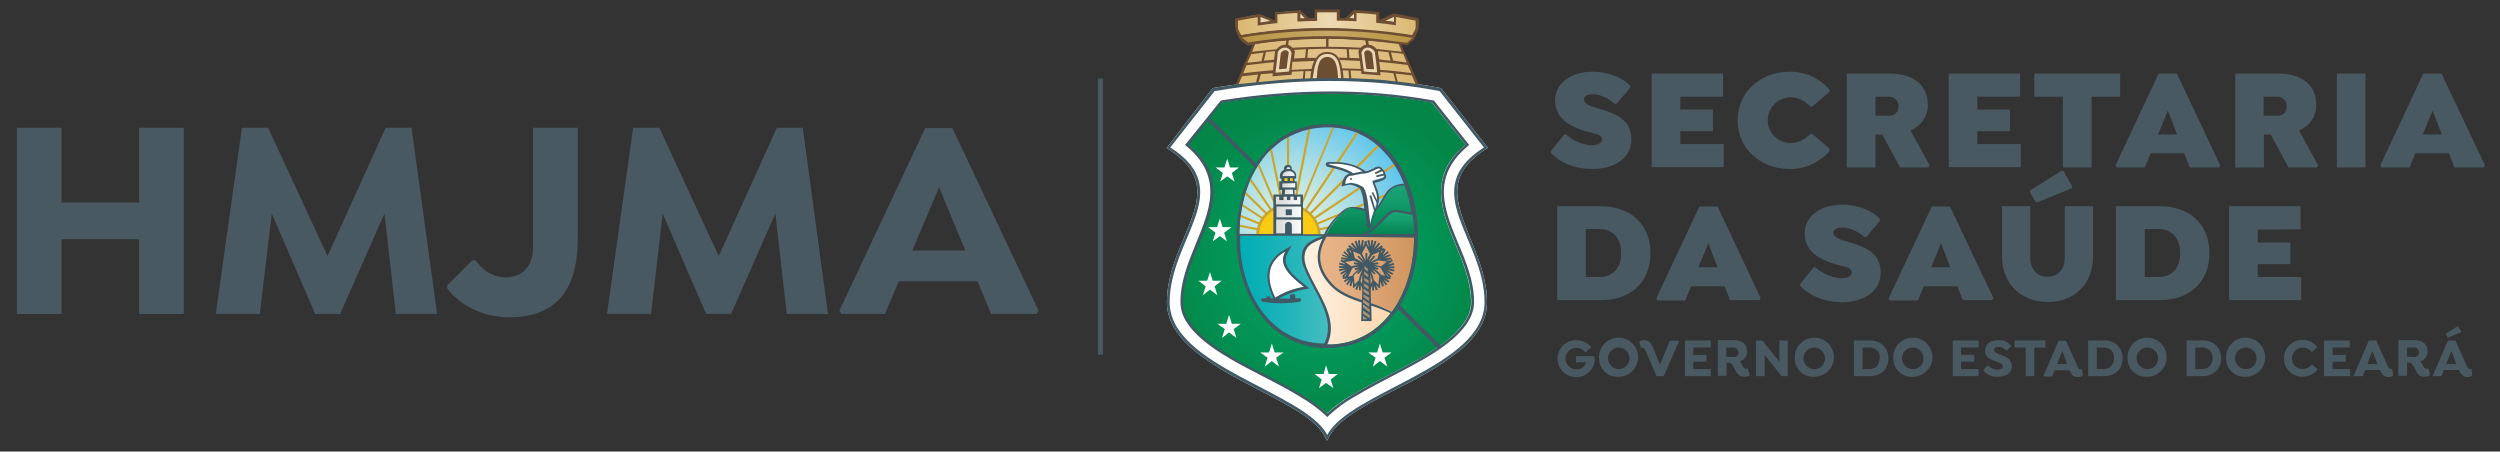 <?xml version="1.0" encoding="UTF-8"?> <!-- Generator: Adobe Illustrator 26.1.0, SVG Export Plug-In . SVG Version: 6.00 Build 0) --> <svg xmlns="http://www.w3.org/2000/svg" xmlns:xlink="http://www.w3.org/1999/xlink" version="1.1" id="Layer_1" x="0px" y="0px" viewBox="0 0 812.2 146.7" style="enable-background:new 0 0 812.2 146.7;" xml:space="preserve"><rect x="0" y="0" width="812.2" height="146.7" fill="#333333" stroke="none"/> <style type="text/css"> .st0{fill:#495961;} .st1{fill:#FFFFFF;} .st2{fill-rule:evenodd;clip-rule:evenodd;fill:#EAD7B1;} .st3{clip-path:url(#SVGID_00000017517156018542944660000008233253518134125443_);} .st4{fill:url(#SVGID_00000023971096502746830470000016852875289041897115_);} .st5{clip-path:url(#SVGID_00000153672170351018896930000004485749495612962961_);} .st6{fill:url(#SVGID_00000160179708793841268830000000596084401114383009_);} .st7{clip-path:url(#SVGID_00000061433881018564625060000000892832376405996451_);} .st8{fill:url(#SVGID_00000052797349568288100740000012325182108686205082_);} .st9{clip-path:url(#SVGID_00000111166208158468175040000004467481671624140945_);} .st10{clip-path:url(#SVGID_00000064321905434143358390000014223656244346377367_);} .st11{fill:url(#SVGID_00000134223125848874589470000000939127052600361110_);} .st12{fill:none;} .st13{fill-rule:evenodd;clip-rule:evenodd;fill:#FFFFFF;} .st14{clip-path:url(#SVGID_00000080899628327085551810000006939064381028860292_);} .st15{fill:url(#SVGID_00000155838001200815654400000007216025941981954432_);} .st16{fill-rule:evenodd;clip-rule:evenodd;fill:#CAA52E;} .st17{fill-rule:evenodd;clip-rule:evenodd;fill:#FACB13;} .st18{clip-path:url(#SVGID_00000001640097953615961290000006232498947571764618_);} .st19{clip-path:url(#SVGID_00000111878089811249281000000011090078180889757360_);} .st20{fill:url(#SVGID_00000143585544130080603440000002982510047160858534_);} .st21{clip-path:url(#SVGID_00000123406031158724305110000010583325492946564532_);} .st22{clip-path:url(#SVGID_00000008115612844759207970000017850659486080074388_);} .st23{fill:url(#SVGID_00000014619602413191803770000003617091676045836426_);} .st24{clip-path:url(#SVGID_00000168093994607418691170000017337745128766924731_);} .st25{fill:url(#SVGID_00000031916804003965749130000003440516158488347027_);} .st26{clip-path:url(#SVGID_00000142872988699980526090000005545466155516954259_);} .st27{clip-path:url(#SVGID_00000058566846965740244200000008290026252165372583_);} .st28{fill:url(#SVGID_00000080181232211468200120000018371784572815523976_);} .st29{clip-path:url(#SVGID_00000112621717316544159380000006356741073219491988_);} .st30{fill:url(#SVGID_00000138538098673108618180000001664201764988200127_);} .st31{fill:#FACB13;} .st32{fill-rule:evenodd;clip-rule:evenodd;fill:#AB9276;} .st33{fill:url(#SVGID_00000154412146914132916110000016886359900568849818_);} .st34{fill:url(#SVGID_00000060730535206170519920000003333937179778245256_);} .st35{fill:#6E4E32;} .st36{fill:#405965;} </style> <path class="st0" d="M503.9,49.7V49l4.3-5.3h0.6c2.2,2,5,3.2,8,3.5c2.2,0,3.7-0.7,3.7-1.9c0-1.6-2.1-1.8-5.1-2.6 c-4.7-1.3-10.2-4-10.2-10c0-5.6,5-9.4,12.2-9.4c5.2,0,9.9,2,12.2,4.5v0.7l-4.4,5.2h-0.7c-1.9-1.8-4.3-2.9-6.9-3.1 c-1.8,0-3,0.6-3,1.7c0,1.5,2.1,2.2,4.2,2.8c5.2,1.5,11.2,3.3,11.2,10.2c0,6.3-5.9,9.6-12.7,9.6C511.6,54.9,506.7,52.8,503.9,49.7z"></path> <path class="st0" d="M545.9,31.4v4.2h10.6v7h-10.6v4.2H560v7.5h-23.4V23.9h23.2v7.5H545.9z"></path> <path class="st0" d="M564.5,39.1c0-9.1,7.3-15.8,17-15.8c4.9-0.1,9.7,2.1,12.9,5.9v0.6l-5.6,4.8h-0.7c-1.7-1.9-4.1-3-6.6-3 c-4.1,0.2-7.3,3.6-7.2,7.7c0.1,3.9,3.3,7,7.2,7.2c2.5,0,4.9-1.1,6.6-3h0.7l5.6,4.8V49c-3.2,3.8-8,6-13,5.9 C571.9,54.9,564.5,48.2,564.5,39.1z"></path> <path class="st0" d="M626.9,53.7l-0.4,0.7h-9.2l-5.8-10.7h-2.2v10.7H600V23.9h14c8,0,12.3,4,12.3,10.2c0,4-2.3,6.8-5.6,8.3 L626.9,53.7z M609.3,37.6h4.3c1.7,0.1,3.1-1.1,3.2-2.8c0-0.1,0-0.2,0-0.2c0.1-1.7-1.2-3.1-2.9-3.2c-0.1,0-0.2,0-0.3,0h-4.3V37.6z"></path> <path class="st0" d="M642.4,31.4v4.2H653v7h-10.6v4.2h14.1v7.5h-23.4V23.9h23.2v7.5H642.4z"></path> <path class="st0" d="M679.5,54.4h-9.3v-23h-9.3v-7.5h27.9v7.5h-9.3L679.5,54.4z"></path> <path class="st0" d="M721.3,53.7l-0.4,0.7h-9.5l-1.8-4.6h-10.9l-1.9,4.6h-9.1l-0.4-0.7l14-29.8h5.9L721.3,53.7z M707.3,43.7l-3-7.8 l-3.2,7.8H707.3z"></path> <path class="st0" d="M753.1,53.7l-0.4,0.7h-9.2l-5.8-10.7h-2.2v10.7h-9.3V23.9h14c8,0,12.3,4,12.3,10.2c0,4-2.2,6.8-5.6,8.3 L753.1,53.7z M735.4,37.6h4.3c1.6,0.2,3.1-1,3.2-2.6c0-0.1,0-0.2,0-0.4c0.1-1.7-1.2-3.1-2.9-3.2c-0.1,0-0.2,0-0.3,0h-4.3V37.6z"></path> <path class="st0" d="M768.5,23.9v30.5h-9.3V23.9H768.5z"></path> <path class="st0" d="M807.3,53.7l-0.4,0.7h-9.5l-1.8-4.6h-10.9l-1.9,4.6h-9.1l-0.4-0.7l14-29.8h5.9L807.3,53.7z M793.3,43.7l-3-7.8 l-3.2,7.8H793.3z"></path> <path class="st0" d="M536.2,82.2c0,9.2-6.1,15.3-16.1,15.3h-14.2V67H520C530,67,536.2,73.1,536.2,82.2z M526.7,82.2c0-5-3-7.8-7-7.8 h-4.5V90h4.5C523.7,90,526.7,87.3,526.7,82.2L526.7,82.2z"></path> <path class="st0" d="M572,96.8l-0.4,0.7h-9.5l-1.8-4.5h-10.9l-1.9,4.6h-9l-0.4-0.7l14-29.8h5.9L572,96.8z M558,86.8l-3-7.8l-3.2,7.8 H558z"></path> <path class="st0" d="M584.9,92.9v-0.7l4.3-5.3h0.7c2.2,2,5,3.2,8,3.5c2.3,0,3.7-0.7,3.7-1.9c0-1.6-2.1-1.8-5.1-2.6 c-4.7-1.3-10.2-3.9-10.2-10c0-5.6,5-9.4,12.2-9.4c5.2,0,9.9,2,12.2,4.6v0.7l-4.4,5.2h-0.7c-1.9-1.8-4.3-2.9-7-3.1 c-1.8,0-3,0.7-3,1.7c0,1.5,2.1,2.2,4.2,2.8c5.3,1.5,11.2,3.3,11.2,10.2c0,6.3-5.9,9.6-12.7,9.6C592.6,98.1,587.7,96,584.9,92.9z"></path> <path class="st0" d="M647.6,96.8l-0.4,0.7h-9.5l-1.8-4.5H625l-1.9,4.6H614l-0.4-0.7l14-29.8h5.9L647.6,96.8z M633.6,86.8l-3-7.8 l-3.2,7.8H633.6z"></path> <path class="st0" d="M659.6,67v16.8c0,3.7,2.2,6.1,5.6,6.1s5.6-2.4,5.6-6.1V67h9.2v16.2c0,9-5.9,14.9-14.7,14.9s-14.9-6-14.9-14.9 V67H659.6z M670.3,55.4l2.9,5.1v0.6L662,65.7h-0.6l-1.9-3.2v-0.6l10.2-6.4L670.3,55.4z"></path> <path class="st0" d="M717.8,82.2c0,9.2-6.2,15.3-16.2,15.3h-14.2V67h14.2C711.7,67,717.8,73.1,717.8,82.2z M708.3,82.2 c0-5-3-7.8-7-7.8h-4.5V90h4.5C705.4,90,708.3,87.3,708.3,82.2L708.3,82.2z"></path> <path class="st0" d="M733.5,74.6v4.2h10.6v7h-10.6V90h14.1v7.5h-23.4V67h23.2v7.5L733.5,74.6z"></path> <path class="st0" d="M518.1,116.6c0,3.2-2.6,5.9-5.8,5.9c-0.1,0-0.2,0-0.3,0c-3.3,0-6-2.7-6-6s2.7-6,6-6c1.9,0,3.7,0.8,4.9,2.2v0.2 l-1.7,1.5H515c-0.7-0.9-1.8-1.4-2.9-1.4c-1.9,0-3.5,1.6-3.5,3.5s1.6,3.5,3.5,3.5c1.5,0.1,2.8-0.9,3.2-2.3H512v-2h5.8l0.2,0.2 C518.1,116.1,518.1,116.3,518.1,116.6z"></path> <path class="st0" d="M519.5,116.4c-0.2-3.5,2.5-6.5,6-6.7s6.5,2.5,6.7,6s-2.5,6.5-6,6.7c-0.1,0-0.2,0-0.4,0 c-3.3,0.2-6.1-2.3-6.3-5.6C519.5,116.7,519.5,116.5,519.5,116.4z M529.4,116.4c0-1.9-1.6-3.5-3.5-3.5c-1.9,0-3.5,1.6-3.5,3.5 s1.6,3.5,3.5,3.5l0,0c1.9,0,3.4-1.5,3.5-3.3C529.4,116.5,529.4,116.5,529.4,116.4L529.4,116.4z"></path> <path class="st0" d="M545.5,110.8l-5,11.4h-2.3l-3.6-8.2c-0.3-0.7-0.5-0.9-0.7-1c-0.2-0.1-0.4,0-0.6,0.1l-0.2-0.1l-0.5-1.9l0.1-0.2 c0.4-0.3,1-0.5,1.5-0.4c1.4,0,2.1,0.7,2.7,2.1l2.4,5.9l3.2-7.8h2.8L545.5,110.8z"></path> <path class="st0" d="M550.1,112.9v2.4h4.3v2.2h-4.3v2.4h5.7v2.3h-8.4v-11.6h8.4v2.3L550.1,112.9z"></path> <path class="st0" d="M568.4,121.8l-0.1,0.2c-0.5,0.3-1,0.4-1.6,0.4c-1.7,0-2.4-1-3.1-2.5c-0.4-0.7-1-2.1-1.8-2.1h-0.9v4.3h-2.8 v-11.6h5c3,0,4.5,1.4,4.5,3.7c0,1.5-1,2.8-2.4,3.2c0.3,0.3,0.5,0.6,0.7,1c0.3,0.7,0.7,1.4,1.3,1.4c0.2,0,0.3-0.1,0.5-0.1l0.2,0.1 L568.4,121.8z M563.2,116c0.8,0.1,1.5-0.5,1.6-1.3c0-0.1,0-0.1,0-0.2c0-0.8-0.6-1.5-1.5-1.6c-0.1,0-0.1,0-0.2,0h-2.3v3L563.2,116z"></path> <path class="st0" d="M580.8,110.6v11.6h-2l-5.5-6.9v6.9h-2.8v-11.6h2l5.6,6.9v-6.9H580.8z"></path> <path class="st0" d="M583.1,116.4c-0.2-3.5,2.5-6.5,6-6.7s6.5,2.5,6.7,6s-2.5,6.5-6,6.7c-0.1,0-0.2,0-0.4,0 c-3.3,0.2-6.1-2.3-6.3-5.6C583.1,116.7,583.1,116.5,583.1,116.4z M592.9,116.4c0-1.9-1.6-3.5-3.5-3.5s-3.5,1.6-3.5,3.5 s1.6,3.5,3.5,3.5l0,0c1.9,0.1,3.5-1.4,3.5-3.3C592.9,116.6,592.9,116.5,592.9,116.4z"></path> <path class="st0" d="M613.5,116.4c0,3.5-2.4,5.8-6.1,5.8h-5.1v-11.6h5.1C611.1,110.6,613.5,113,613.5,116.4z M610.7,116.4 c0.2-1.8-1.1-3.3-2.9-3.5c-0.2,0-0.3,0-0.5,0h-2.2v7h2.2c1.8,0.1,3.3-1.3,3.3-3.1C610.7,116.7,610.6,116.5,610.7,116.4L610.7,116.4z "></path> <path class="st0" d="M615.1,116.4c-0.2-3.5,2.5-6.5,6-6.7s6.5,2.5,6.7,6s-2.5,6.5-6,6.7c-0.1,0-0.2,0-0.4,0 c-3.3,0.2-6.1-2.3-6.3-5.6C615.1,116.7,615.1,116.5,615.1,116.4z M624.9,116.4c0-1.9-1.6-3.5-3.5-3.5s-3.5,1.6-3.5,3.5 s1.6,3.5,3.5,3.5l0,0c1.9,0.1,3.5-1.4,3.5-3.3C624.9,116.5,624.9,116.5,624.9,116.4z"></path> <path class="st0" d="M637.1,112.9v2.4h4.3v2.2h-4.3v2.4h5.7v2.3h-8.4v-11.6h8.4v2.3L637.1,112.9z"></path> <path class="st0" d="M644.4,120.4v-0.2l1.3-1.5h0.2c0.8,0.9,1.9,1.4,3.1,1.4c1,0,1.7-0.5,1.7-1.1c0-0.8-1.1-1.1-2.3-1.6 c-1.6-0.5-3.5-1.3-3.5-3.5s1.9-3.4,4.3-3.4c1.6-0.1,3.1,0.6,4.1,1.7v0.3l-1.3,1.4h-0.2c-0.6-0.7-1.6-1.2-2.5-1.2s-1.5,0.4-1.5,1 s0.8,1,1.7,1.4c1.9,0.7,4.1,1.4,4.1,3.8s-2,3.5-4.5,3.5C647.2,122.5,645.5,121.8,644.4,120.4z"></path> <path class="st0" d="M660.9,112.9v9.3h-2.8v-9.3h-3.6v-2.3h10v2.3H660.9z"></path> <path class="st0" d="M676.7,121.9l-0.1,0.2c-0.5,0.3-1,0.4-1.5,0.4c-0.6,0-1.1-0.1-1.6-0.4c-0.5-0.5-0.9-1.1-1.2-1.8h-4.8l-0.8,2 h-2.9l5-11.6h2.4l3.7,8.3c0.3,0.8,0.6,1,0.9,1c0.1,0,0.3-0.1,0.4-0.1l0.2,0.1L676.7,121.9z M668.3,118.3h3.3L670,114L668.3,118.3z"></path> <path class="st0" d="M689.6,116.4c0,3.5-2.4,5.8-6.1,5.8h-5.1v-11.6h5.1C687.2,110.6,689.6,113,689.6,116.4z M686.8,116.4 c0.2-1.8-1.1-3.3-2.9-3.5c-0.2,0-0.3,0-0.5,0h-2.2v7h2.2c1.8,0.1,3.3-1.3,3.4-3.1C686.8,116.7,686.8,116.6,686.8,116.4L686.8,116.4z "></path> <path class="st0" d="M691.2,116.4c-0.2-3.5,2.5-6.5,6-6.7s6.5,2.5,6.7,6s-2.5,6.5-6,6.7c-0.1,0-0.2,0-0.4,0 c-3.3,0.2-6.1-2.3-6.3-5.6C691.2,116.7,691.2,116.5,691.2,116.4z M701.1,116.4c0-1.9-1.6-3.5-3.5-3.5s-3.5,1.6-3.5,3.5 s1.6,3.5,3.5,3.5l0,0c1.9,0.1,3.5-1.4,3.5-3.3C701.1,116.5,701.1,116.5,701.1,116.4z"></path> <path class="st0" d="M721.6,116.4c0,3.5-2.4,5.8-6.1,5.8h-5.1v-11.6h5.1C719.3,110.6,721.6,113,721.6,116.4z M718.8,116.4 c0.2-1.8-1.1-3.3-2.9-3.5c-0.2,0-0.3,0-0.5,0h-2.2v7h2.2c1.8,0.1,3.3-1.3,3.4-3.1C718.8,116.7,718.8,116.6,718.8,116.4L718.8,116.4z "></path> <path class="st0" d="M723.2,116.4c-0.2-3.5,2.5-6.5,6-6.7s6.5,2.5,6.7,6s-2.5,6.5-6,6.7c-0.1,0-0.2,0-0.4,0 c-3.3,0.2-6.1-2.3-6.3-5.6C723.2,116.7,723.2,116.5,723.2,116.4z M733.1,116.4c0-1.9-1.6-3.5-3.5-3.5s-3.5,1.6-3.5,3.5 s1.6,3.5,3.5,3.5l0,0c1.9,0.1,3.5-1.4,3.5-3.3C733.1,116.6,733.1,116.5,733.1,116.4z"></path> <path class="st0" d="M744.6,116.4c-0.1,1.9,1.4,3.4,3.3,3.5c0.1,0,0.1,0,0.2,0c1.1,0,2.2-0.5,2.9-1.4h0.2l1.7,1.4v0.2 c-1.2,1.5-3,2.3-4.9,2.3c-3.3,0-6-2.7-6-6s2.7-6,6-6c1.9,0,3.7,0.8,4.8,2.3v0.2l-1.7,1.4H751c-0.7-0.9-1.8-1.4-2.9-1.4 C746.2,112.9,744.6,114.5,744.6,116.4L744.6,116.4z"></path> <path class="st0" d="M757.8,112.9v2.4h4.3v2.2h-4.3v2.4h5.7v2.3H755v-11.6h8.4v2.3L757.8,112.9z"></path> <path class="st0" d="M777.5,121.9l-0.1,0.2c-0.5,0.3-1,0.4-1.5,0.4c-0.6,0-1.1-0.2-1.5-0.5c-0.5-0.5-1-1.1-1.2-1.8h-4.8l-0.8,2h-3 l5-11.6h2.4l3.7,8.3c0.4,0.8,0.6,1,0.9,1c0.1,0,0.3,0,0.4-0.1l0.2,0.1L777.5,121.9z M769.1,118.3h3.3l-1.7-4.3L769.1,118.3z"></path> <path class="st0" d="M789.4,121.8l-0.1,0.2c-0.5,0.3-1,0.4-1.6,0.4c-1.7,0-2.4-1-3.1-2.5c-0.4-0.7-1-2.1-1.7-2.1H782v4.3h-2.8v-11.6 h5c3,0,4.5,1.4,4.5,3.7c0,1.5-1,2.8-2.4,3.2c0.3,0.3,0.5,0.6,0.7,1c0.3,0.7,0.7,1.4,1.3,1.4c0.2,0,0.3-0.1,0.5-0.1l0.2,0.1 L789.4,121.8z M784.3,116c0.8,0.1,1.5-0.5,1.6-1.3c0-0.1,0-0.1,0-0.2c0-0.8-0.6-1.5-1.5-1.6c-0.1,0-0.1,0-0.2,0H782v3L784.3,116z"></path> <path class="st0" d="M803.2,121.9l-0.1,0.2c-0.5,0.3-1,0.4-1.5,0.4c-0.6,0-1.1-0.2-1.5-0.5c-0.5-0.5-1-1.1-1.2-1.8H794l-0.8,2h-2.9 l5-11.6h2.4l3.7,8.3c0.4,0.8,0.6,1,0.9,1c0.1,0,0.3,0,0.4-0.1l0.2,0.1L803.2,121.9z M795.2,109.6l-0.6-1v-0.2l3.8-2.4h0.2l1,1.7v0.2 l-4.2,1.8L795.2,109.6z M794.7,118.3h3.3l-1.6-4.3L794.7,118.3z"></path> <path class="st1" d="M473.5,60.8c0.6-5.6,4.6-9.4,9.1-12.3l0.8-0.5l-15.2-19.3l-0.3-0.1c-1.8-0.4-3.6-0.7-5.5-1 c-5.5-0.8-9.5-1.2-12.9-1.6l-2.8-0.2h-0.1l-0.9-0.1h-0.5c-2.1-0.1-4.2-0.2-6.3-0.3l0,0h-0.8h-0.6c-7.7-0.2-14.5,0.1-19.3,0.4l0,0 c-1.7,0.1-12.5,1.2-14.5,1.4h-0.3c-2.5,0.3-7.5,1.1-9.4,1.4l-15,19.5l0.8,0.5c4.5,2.9,8.5,6.7,9.1,12.3s-2.4,11.8-4.4,16.7 c-2.8,6.7-5.4,13.2-5.4,20.6c0,1.6,0.2,3.1,0.7,4.6c1.5,4.9,5.3,8.8,9.2,11.9c4.8,3.6,9.8,6.7,15.1,9.4c5.4,2.9,11,5.6,16.2,8.7 c3.5,2.1,8.1,5.2,10,8.9l0.8,1.5l0.8-1.5c1.9-3.7,6.5-6.8,10-8.9c5.2-3.2,10.8-5.9,16.2-8.7c5.3-2.7,10.4-5.8,15.1-9.4 c4-3.1,7.7-7,9.2-11.9c0.5-1.5,0.7-3.1,0.7-4.6c0-7.3-2.6-13.9-5.4-20.6C475.9,72.7,472.9,66.3,473.5,60.8z"></path> <polygon class="st2" points="449.8,6.8 452.9,7.2 452.9,5.4 "></polygon> <polygon class="st2" points="422.4,4.3 422.4,6.1 424.1,6 "></polygon> <polygon class="st2" points="438.2,5.9 440,6.1 440,4.3 "></polygon> <g> <g> <defs> <path id="SVGID_1_" d="M460.2,6.1l-1.1-0.2c-1.8-0.4-3.7-0.7-5.5-1c-0.1,0-0.2,0-0.3,0.1c-0.1,0.1-0.1,0.2-0.1,0.3v1.4v0.9 c-1.5-0.2-2.9-0.3-4.4-0.5l-1.2-0.2V4.5c0-0.2-0.1-0.3-0.3-0.4c-2.1-0.2-4.3-0.4-6.5-0.5c-0.1,0-0.2,0-0.3,0.1 c-0.1,0.1-0.1,0.2-0.1,0.3v2.4c-1.9-0.1-3.8-0.1-5.7-0.2V3.7c0-0.2-0.2-0.4-0.4-0.4h-2.7h-3.8c-0.2,0-0.4,0.2-0.4,0.4v2.4 c-1.9,0.1-3.8,0.1-5.7,0.2V4c0-0.1,0-0.2-0.1-0.3s-0.2-0.1-0.3-0.1c-2.1,0.1-4.3,0.3-6.5,0.5c-0.2,0-0.3,0.2-0.3,0.3v2.4 c-2,0.2-3.6,0.4-5.5,0.7V5.2c0-0.1-0.1-0.2-0.1-0.3c-0.1-0.1-0.2-0.1-0.3-0.1c-1.4,0.2-2.9,0.5-4.3,0.8l-2.4,0.5 c-0.2,0-0.3,0.2-0.3,0.3v2.7c0,0.1,0,0.1,0,0.2c0.4,0.7,0.7,1.4,1.1,2c0.1,0.1,0.2,0.2,0.3,0.2c0.1,0,0.1,0,0.2,0 c8.9-1.5,18-2.2,27-2.3c9.2,0,18.1,1.1,28.8,2.7l0,0c0.1,0,0.2,0,0.2-0.1c0.1-0.1,0.1-0.2,0.1-0.3v-0.3l0.9-1.6l0.2-0.4 c0-0.1,0-0.1,0-0.2V6.5C460.4,6.3,460.3,6.2,460.2,6.1z"></path> </defs> <clipPath id="SVGID_00000159442636756743444210000012653165555258059188_"> <use xlink:href="#SVGID_1_" style="overflow:visible;"></use> </clipPath> <g style="clip-path:url(#SVGID_00000159442636756743444210000012653165555258059188_);"> <linearGradient id="SVGID_00000178195270915769559890000001440151958297598371_" gradientUnits="userSpaceOnUse" x1="399.7" y1="701.19" x2="463.4" y2="701.19" gradientTransform="matrix(1 0 0 1 0 -693.89)"> <stop offset="0" style="stop-color:#D8B56D"></stop> <stop offset="0.51" style="stop-color:#EDD9B1"></stop> <stop offset="0.53" style="stop-color:#ECD8AF"></stop> <stop offset="1" style="stop-color:#D8B56B"></stop> </linearGradient> <rect x="399.7" y="1.1" style="fill:url(#SVGID_00000178195270915769559890000001440151958297598371_);" width="63.7" height="12.4"></rect> </g> </g> </g> <g> <g> <defs> <path id="SVGID_00000078724863080320055190000017820009680625491328_" d="M402.8,11.9c9.7-1.6,19.4-2.4,29.2-2.4 c9.2,0,18.3,0.8,27.3,2.4l-0.5,0.8l-1.8,1.6c-8.7-1.3-17.5-2-26.3-2.2c-8.5,0.1-17,0.9-25.5,2.2L402.8,11.9z"></path> </defs> <clipPath id="SVGID_00000002379573250494305360000015502930789459530898_"> <use xlink:href="#SVGID_00000078724863080320055190000017820009680625491328_" style="overflow:visible;"></use> </clipPath> <g style="clip-path:url(#SVGID_00000002379573250494305360000015502930789459530898_);"> <linearGradient id="SVGID_00000053521824744435887370000002209518165439870862_" gradientUnits="userSpaceOnUse" x1="402.4" y1="705.59" x2="459.6" y2="705.59" gradientTransform="matrix(1 0 0 1 0 -693.89)"> <stop offset="0" style="stop-color:#B79644"></stop> <stop offset="0.51" style="stop-color:#C7A865"></stop> <stop offset="1" style="stop-color:#B89642"></stop> </linearGradient> <rect x="402.4" y="9.1" style="fill:url(#SVGID_00000053521824744435887370000002209518165439870862_);" width="57.2" height="5.2"></rect> </g> </g> </g> <g> <g> <defs> <path id="SVGID_00000109025153554574112350000009113556231782118309_" d="M401.6,28.2c0,0,14.7-1.7,30.4-2.1 c9.7-0.2,19.4,0.5,28.9,2.2c0,0.1-6.2-14.2-6.2-14.2s-10.4-1.3-22.9-1.6c-8.2-0.1-16.4,0.5-24.4,1.8L401.6,28.2z"></path> </defs> <clipPath id="SVGID_00000061472523877438045760000014939394399432716467_"> <use xlink:href="#SVGID_00000109025153554574112350000009113556231782118309_" style="overflow:visible;"></use> </clipPath> <g style="clip-path:url(#SVGID_00000061472523877438045760000014939394399432716467_);"> <linearGradient id="SVGID_00000164483090789155957970000008389314289098323366_" gradientUnits="userSpaceOnUse" x1="401.3" y1="714.29" x2="461.5" y2="714.29" gradientTransform="matrix(1 0 0 1 0 -693.89)"> <stop offset="0" style="stop-color:#DBB872"></stop> <stop offset="0.51" style="stop-color:#E0C28B"></stop> <stop offset="1" style="stop-color:#DBB872"></stop> </linearGradient> <rect x="401.3" y="12" style="fill:url(#SVGID_00000164483090789155957970000008389314289098323366_);" width="60.2" height="16.8"></rect> </g> </g> </g> <path class="st2" d="M435.2,25.9l-8.8,0.1c0.1-1.7,0.2-3.4,0.6-5c0.4-1.3,1.1-2.4,2.2-3.2c0.9-0.6,2.1-0.8,3.2-0.5 c1.1,0.4,2,1.1,2.5,2.1c0.6,1.1,1,2.3,1.2,3.6c0.1,0.9,0.1,1.9,0,2.8L435.2,25.9z"></path> <path class="st2" d="M444.4,15c-1.4,0.1-2.7,1-2.6,2.1s0.8,6.5,0.8,6.5l5.7,0.4l-1-7.3C447.3,16.7,445.8,14.9,444.4,15z"></path> <g> <g> <defs> <path id="SVGID_00000072997618475782787720000000962292802572915391_" d="M396.7,33.3l-10.8,13.5c4.1,3.4,7.2,7.7,7.8,13.3 c0.8,6.6-2.2,13.3-4.7,19.4s-5,12.1-5,18.7c0,1.1,0.2,2.1,0.5,3.1c2.5,8,15,14.6,21.9,18.3c5.5,2.9,11.2,5.7,16.5,8.9 c2.9,1.7,5.7,3.6,8.2,5.8c2.4-2.2,5-4.2,7.9-5.8c5.3-3.2,11-6,16.5-8.9c7.5-4,22.4-11.6,22.4-21.4c0-6.6-2.5-12.7-5-18.7 s-5.4-12.7-4.6-19.3c0.6-5.6,3.7-9.8,7.8-13.2l-10.9-13.7c-10.9-2-22-2.9-33.1-2.9C420.3,30.4,408.5,31.4,396.7,33.3"></path> </defs> <clipPath id="SVGID_00000094620321372365473680000015232069745614311830_"> <use xlink:href="#SVGID_00000072997618475782787720000000962292802572915391_" style="overflow:visible;"></use> </clipPath> <g style="clip-path:url(#SVGID_00000094620321372365473680000015232069745614311830_);"> <g> <g> <defs> <rect id="SVGID_00000116953696239340717940000005544744620228887179_" x="381.8" y="28.2" width="99.5" height="108.6"></rect> </defs> <clipPath id="SVGID_00000137844734737026299540000005860984467875302829_"> <use xlink:href="#SVGID_00000116953696239340717940000005544744620228887179_" style="overflow:visible;"></use> </clipPath> <g style="clip-path:url(#SVGID_00000137844734737026299540000005860984467875302829_);"> <radialGradient id="SVGID_00000065758874634116578650000014174551402506879117_" cx="421.452" cy="777.49" r="52.825" gradientTransform="matrix(1.01 0 0 1 4.645 -693.89)" gradientUnits="userSpaceOnUse"> <stop offset="0" style="stop-color:#01A668"></stop> <stop offset="0.39" style="stop-color:#029D5F"></stop> <stop offset="1" style="stop-color:#038647"></stop> </radialGradient> <rect x="380.8" y="28.2" style="fill:url(#SVGID_00000065758874634116578650000014174551402506879117_);" width="101.6" height="110.8"></rect> </g> </g> </g> </g> </g> </g> <path class="st12" d="M396.7,33.3l-10.8,13.5c4.1,3.4,7.2,7.7,7.8,13.3c0.8,6.6-2.2,13.3-4.7,19.4s-5,12.1-5,18.7 c0,1.1,0.2,2.1,0.5,3.1c2.5,8,15,14.6,21.9,18.3c5.5,2.9,11.2,5.7,16.5,8.9c2.9,1.7,5.6,3.7,8,5.9c2.5-2.3,5.2-4.3,8-5.9 c5.3-3.2,11-6,16.5-8.9c7.5-4,22.4-11.6,22.4-21.4c0-6.6-2.5-12.7-5-18.7s-5.5-12.7-4.7-19.4c0.6-5.6,3.8-9.8,7.9-13.2l-10.9-13.7 c-10.9-2-22-2.9-33.1-2.9C420.3,30.4,408.5,31.4,396.7,33.3"></path> <polygon class="st13" points="398.7,51.6 397.8,54.4 394.9,54.4 397.3,56.2 396.4,59 398.7,57.3 401.1,59 400.2,56.2 402.5,54.4 399.6,54.4 "></polygon> <polygon class="st12" points="398.7,51.6 397.8,54.4 394.9,54.4 397.3,56.2 396.4,59 398.7,57.3 401.1,59 400.2,56.2 402.5,54.4 399.6,54.4 "></polygon> <polygon class="st13" points="396.3,71 395.4,73.8 392.5,73.8 394.9,75.6 394,78.4 396.3,76.7 398.6,78.4 397.7,75.6 400.1,73.8 397.2,73.8 "></polygon> <polygon class="st12" points="396.3,71 395.4,73.8 392.5,73.8 394.9,75.6 394,78.4 396.3,76.7 398.6,78.4 397.7,75.6 400.1,73.8 397.2,73.8 "></polygon> <polygon class="st13" points="393.1,88.4 392.2,91.2 389.3,91.2 391.7,93 390.8,95.9 393.1,94.1 395.5,95.9 394.6,93 396.9,91.2 394,91.2 "></polygon> <polygon class="st12" points="393.1,88.4 392.2,91.2 389.3,91.2 391.7,93 390.8,95.9 393.1,94.1 395.5,95.9 394.6,93 396.9,91.2 394,91.2 "></polygon> <polygon class="st13" points="430.8,118.7 430,121.5 427.1,121.5 429.4,123.3 428.5,126.1 430.8,124.4 433.2,126.1 432.3,123.3 434.6,121.5 431.7,121.5 "></polygon> <polygon class="st12" points="430.8,118.7 430,121.5 427.1,121.5 429.4,123.3 428.5,126.1 430.8,124.4 433.2,126.1 432.3,123.3 434.6,121.5 431.7,121.5 "></polygon> <polygon class="st13" points="448.3,111.6 447.4,114.5 444.5,114.5 446.9,116.2 446,119.1 448.3,117.3 450.7,119.1 449.8,116.2 452.1,114.5 449.2,114.5 "></polygon> <polygon class="st12" points="448.3,111.6 447.4,114.5 444.5,114.5 446.9,116.2 446,119.1 448.3,117.3 450.7,119.1 449.8,116.2 452.1,114.5 449.2,114.5 "></polygon> <polygon class="st13" points="413.2,111.6 414.1,114.5 417,114.5 414.6,116.2 415.5,119.1 413.2,117.3 410.9,119.1 411.8,116.2 409.4,114.5 412.3,114.5 "></polygon> <polygon class="st12" points="413.2,111.6 414.1,114.5 417,114.5 414.6,116.2 415.5,119.1 413.2,117.3 410.9,119.1 411.8,116.2 409.4,114.5 412.3,114.5 "></polygon> <polygon class="st13" points="399.3,102.3 400.2,105.2 403.1,105.2 400.8,106.9 401.7,109.8 399.3,108 397,109.8 397.9,106.9 395.5,105.2 398.4,105.2 "></polygon> <polygon class="st12" points="399.3,102.3 400.2,105.2 403.1,105.2 400.8,106.9 401.7,109.8 399.3,108 397,109.8 397.9,106.9 395.5,105.2 398.4,105.2 "></polygon> <g> <g> <defs> <path id="SVGID_00000140002929731898291510000010841867997748160133_" d="M402.6,78h56.8c0.5-18.1-9-36.8-28.4-36.8 S402.2,59.9,402.6,78"></path> </defs> <clipPath id="SVGID_00000123424661334798047990000001676795664054003373_"> <use xlink:href="#SVGID_00000140002929731898291510000010841867997748160133_" style="overflow:visible;"></use> </clipPath> <g style="clip-path:url(#SVGID_00000123424661334798047990000001676795664054003373_);"> <radialGradient id="SVGID_00000177461019701215037700000007676149077558325891_" cx="411.552" cy="766.39" r="38.09" gradientTransform="matrix(1.01 0 0 1 4.645 -693.89)" gradientUnits="userSpaceOnUse"> <stop offset="0" style="stop-color:#E0F0E0"></stop> <stop offset="0.14" style="stop-color:#D7EDE1"></stop> <stop offset="0.37" style="stop-color:#BEE5E3"></stop> <stop offset="0.65" style="stop-color:#96D7E7"></stop> <stop offset="0.99" style="stop-color:#5EC5ED"></stop> <stop offset="1" style="stop-color:#5CC4ED"></stop> </radialGradient> <rect x="377.8" y="40.2" style="fill:url(#SVGID_00000177461019701215037700000007676149077558325891_);" width="87.5" height="64.6"></rect> </g> </g> </g> <path class="st16" d="M402.6,76.1h16v0.7h-16v-0.2l0,0C402.6,76.5,402.6,76.3,402.6,76.1"></path> <path class="st12" d="M402.6,76.1h16v0.7h-16v-0.2l0,0C402.6,76.5,402.6,76.3,402.6,76.1z"></path> <path class="st16" d="M402.8,73l15.9,3.1l-0.1,0.7l-15.8-3.1C402.7,73.5,402.7,73.2,402.8,73"></path> <path class="st12" d="M402.8,73l15.9,3.1l-0.1,0.7l-15.8-3.1C402.7,73.5,402.7,73.2,402.8,73z"></path> <path class="st16" d="M403.1,69.8l15.6,6.4l-0.3,0.6L403,70.5L403.1,69.8"></path> <path class="st12" d="M403.1,69.8l15.6,6.4l-0.3,0.6L403,70.5L403.1,69.8z"></path> <path class="st16" d="M403.7,66.3l15.1,9.9l-0.4,0.6L403.6,67L403.7,66.3"></path> <path class="st12" d="M403.7,66.3l15.1,9.9l-0.4,0.6L403.6,67L403.7,66.3z"></path> <path class="st16" d="M404.8,62.4l14.1,13.8l-0.5,0.5l-13.9-13.6C404.6,62.9,404.7,62.7,404.8,62.4"></path> <path class="st12" d="M404.8,62.4l14.1,13.8l-0.5,0.5l-13.9-13.6C404.6,62.9,404.7,62.7,404.8,62.4z"></path> <path class="st16" d="M406.5,58.1L419,76.4l-0.6,0.4l-12.2-17.9C406.2,58.6,406.3,58.3,406.5,58.1"></path> <path class="st12" d="M406.5,58.1L419,76.4l-0.6,0.4l-12.2-17.9C406.2,58.6,406.3,58.3,406.5,58.1z"></path> <path class="st16" d="M409.1,53.2l9.8,23.2l-0.6,0.3L408.7,54L409.1,53.2"></path> <path class="st12" d="M409.1,53.2l9.8,23.2l-0.6,0.3L408.7,54L409.1,53.2z"></path> <path class="st16" d="M413.2,48.3l5.8,28.1l-0.7,0.1l-5.7-27.7L413.2,48.3"></path> <path class="st12" d="M413.2,48.3l5.8,28.1l-0.7,0.1l-5.7-27.7L413.2,48.3z"></path> <path class="st16" d="M418.8,44.2l0.1,32.4h-0.7l-0.1-32L418.8,44.2"></path> <path class="st12" d="M418.8,44.2l0.1,32.4h-0.7l-0.1-32L418.8,44.2z"></path> <path class="st16" d="M425.8,41.7l-6.9,34.9l-0.7-0.1l6.8-34.6L425.8,41.7"></path> <path class="st12" d="M425.8,41.7l-6.9,34.9l-0.7-0.1l6.8-34.6L425.8,41.7z"></path> <path class="st16" d="M433.5,41.4l-14.6,35.3l-0.6-0.2l14.6-35.2L433.5,41.4"></path> <path class="st12" d="M433.5,41.4l-14.6,35.3l-0.6-0.2l14.6-35.2L433.5,41.4z"></path> <path class="st16" d="M441.3,43.3l-22.4,33.5l-0.6-0.4L440.6,43L441.3,43.3"></path> <path class="st12" d="M441.3,43.3l-22.4,33.5l-0.6-0.4L440.6,43L441.3,43.3z"></path> <path class="st16" d="M448.1,47.6l-29.3,29.2l-0.5-0.5l29.2-29.2L448.1,47.6"></path> <path class="st12" d="M448.1,47.6l-29.3,29.2l-0.5-0.5l29.2-29.2L448.1,47.6z"></path> <path class="st16" d="M453.3,53.8l-34.6,23.1l-0.4-0.6l34.6-23.1L453.3,53.8"></path> <path class="st12" d="M453.3,53.8l-34.6,23.1l-0.4-0.6l34.6-23.1L453.3,53.8z"></path> <path class="st16" d="M456.8,61l-38.1,15.9l-0.3-0.6l38.1-15.9L456.8,61"></path> <path class="st12" d="M456.8,61l-38.1,15.9l-0.3-0.6l38.1-15.9L456.8,61z"></path> <path class="st16" d="M458.8,68.7l-40.2,8.2l-0.1-0.7l40.2-8.2L458.8,68.7"></path> <path class="st12" d="M458.8,68.7l-40.2,8.2l-0.1-0.7l40.2-8.2L458.8,68.7z"></path> <path class="st16" d="M459.4,76.6l-40.9,0.3v-0.7l40.9-0.3C459.5,76.1,459.5,76.4,459.4,76.6"></path> <path class="st12" d="M459.4,76.6l-40.9,0.3v-0.7l40.9-0.3C459.4,76.1,459.4,76.4,459.4,76.6z"></path> <path class="st16" d="M418.6,66.3c5.7,0,10.4,4.6,10.5,10.3h-21C408.1,70.8,412.8,66.2,418.6,66.3"></path> <path class="st17" d="M418.6,67.2c5.2-0.1,9.5,4,9.6,9.2H409C409.1,71.2,413.4,67,418.6,67.2"></path> <g> <g> <defs> <path id="SVGID_00000078026611410252218060000002830040899928156034_" d="M402.6,76.8c0,1.3,0.1,2.7,0.2,4 c6.6,0.2,15-0.2,15.3,1.1c0,0.2,0.4,0.1,0.7,0s0.6-0.2,0.4,0c-3,3.3,0.7,9.1,4.5,12c11.8,9.2,7.5,14.3-2.1,16.4 c3,1.1,6.2,1.7,9.4,1.7c10.9,0,18.7-5.9,23.3-14.2c-7.1-2.8-19.1-4.3-21.9-10.6c-0.9-2.1,4.7-6,5.6-7.7c1.7-3.3-9.4-2.6-9.1-2.8 l-26.2-0.2C402.9,76.6,402.8,76.6,402.6,76.8"></path> </defs> <clipPath id="SVGID_00000133503650220732727640000004058996423950217402_"> <use xlink:href="#SVGID_00000078026611410252218060000002830040899928156034_" style="overflow:visible;"></use> </clipPath> <g style="clip-path:url(#SVGID_00000133503650220732727640000004058996423950217402_);"> <g> <g> <defs> <rect id="SVGID_00000020390102466409891930000000919817691406974625_" x="400" y="74.9" width="56.9" height="39.4"></rect> </defs> <clipPath id="SVGID_00000170960979481415349970000003468547072775702688_"> <use xlink:href="#SVGID_00000020390102466409891930000000919817691406974625_" style="overflow:visible;"></use> </clipPath> <g style="clip-path:url(#SVGID_00000170960979481415349970000003468547072775702688_);"> <linearGradient id="SVGID_00000079444247446745514790000006238046084730292109_" gradientUnits="userSpaceOnUse" x1="400.4" y1="792.09" x2="455.9" y2="792.09" gradientTransform="matrix(1 0 0 1 0 -693.89)"> <stop offset="0" style="stop-color:#FFFFFF"></stop> <stop offset="0.18" style="stop-color:#FFFBF6"></stop> <stop offset="0.48" style="stop-color:#FEEFDD"></stop> <stop offset="0.86" style="stop-color:#FCDBB5"></stop> <stop offset="1" style="stop-color:#FBD3A4"></stop> </linearGradient> <rect x="400.4" y="75.1" style="fill:url(#SVGID_00000079444247446745514790000006238046084730292109_);" width="55.5" height="46.2"></rect> </g> </g> </g> </g> </g> </g> <g> <g> <defs> <path id="SVGID_00000158737324124184217320000014303008307727478412_" d="M402.6,76.5c-1.5,7.8,1.9,19.8,9,27.4 c5.8,6.2,14,8.8,17.4,8.3c0.7-0.1,1.2,0.2,1.5-0.2c7.3-13.7-19.3-29.1-0.4-35.2c3.5-1.1-19.3-0.2-27.4-0.2"></path> </defs> <clipPath id="SVGID_00000176722877385611751110000007557078606629142932_"> <use xlink:href="#SVGID_00000158737324124184217320000014303008307727478412_" style="overflow:visible;"></use> </clipPath> <g style="clip-path:url(#SVGID_00000176722877385611751110000007557078606629142932_);"> <g> <g> <defs> <rect id="SVGID_00000117649489480612577290000004785722459709740172_" x="399.9" y="75" width="39.4" height="39.4"></rect> </defs> <clipPath id="SVGID_00000139260990738172335640000013425013804894660536_"> <use xlink:href="#SVGID_00000117649489480612577290000004785722459709740172_" style="overflow:visible;"></use> </clipPath> <g style="clip-path:url(#SVGID_00000139260990738172335640000013425013804894660536_);"> <linearGradient id="SVGID_00000168808847608840108270000016238262317227539624_" gradientUnits="userSpaceOnUse" x1="401.7" y1="787.99" x2="439.06" y2="787.99" gradientTransform="matrix(1 0 0 1 0 -693.89)"> <stop offset="0" style="stop-color:#00AEB4"></stop> <stop offset="0.18" style="stop-color:#09B0B6"></stop> <stop offset="0.47" style="stop-color:#22B5BA"></stop> <stop offset="0.84" style="stop-color:#4ABEC2"></stop> <stop offset="1" style="stop-color:#5EC2C6"></stop> </linearGradient> <rect x="401.7" y="76" style="fill:url(#SVGID_00000168808847608840108270000016238262317227539624_);" width="37.4" height="36.2"></rect> </g> </g> </g> <path class="st12" d="M430.4,112.4L430.4,112.4c-8.5-0.1-16.4-4.4-21.1-11.5c-4.5-6.4-7-15-7-24.2c0-0.2,0.2-0.4,0.4-0.4H430 c0.2,0,0.3,0.1,0.4,0.3c0,0.2-0.1,0.3-0.2,0.4c-3.5,1.1-5.6,2.5-6.4,4.4c-1.3,3.2,1,7.5,3.4,12c3.2,5.9,6.8,12.6,3.6,18.7 C430.7,112.3,430.5,112.4,430.4,112.4z M403,77c0.1,16.3,8.6,34,27.2,34.7c2.8-5.8-0.6-12.2-3.7-17.9c-2.5-4.7-4.9-9.1-3.5-12.6 c0.7-1.7,2.3-3.1,4.9-4.2H403z"></path> </g> </g> </g> <g> <g> <defs> <path id="SVGID_00000056407189333152365750000015468167067751219863_" d="M456,60.2c-6.7,0.1-6.1,7.9-10.7,8.4 c-1.1,0.1-3.8-0.8-5.7-1.1c-2.6-0.4-7.7,5.8-8.8,9.1h28.7c0-5.6-1-11.1-2.9-16.3C456.4,60.3,456.2,60.3,456,60.2L456,60.2z"></path> </defs> <clipPath id="SVGID_00000038379702971782362720000009484557726388107168_"> <use xlink:href="#SVGID_00000056407189333152365750000015468167067751219863_" style="overflow:visible;"></use> </clipPath> <g style="clip-path:url(#SVGID_00000038379702971782362720000009484557726388107168_);"> <linearGradient id="SVGID_00000152250582343681807040000017809309841513506735_" gradientUnits="userSpaceOnUse" x1="445.25" y1="753.05" x2="445.25" y2="770.41" gradientTransform="matrix(1 0 0 1 0 -693.89)"> <stop offset="0" style="stop-color:#19A576"></stop> <stop offset="0.33" style="stop-color:#149D6D"></stop> <stop offset="0.87" style="stop-color:#068654"></stop> <stop offset="1" style="stop-color:#027F4D"></stop> </linearGradient> <rect x="430" y="59.2" style="fill:url(#SVGID_00000152250582343681807040000017809309841513506735_);" width="30.5" height="17.4"></rect> </g> </g> </g> <path class="st13" d="M414.3,96.9c-3.8-7.7-1.8-12.4,3.4-15.4c-2.4,4.2,1.1,7.8,6.1,11.7c-3.3,0.6-6.5,1.8-9.4,3.6L414.3,96.9z"></path> <g> <g> <defs> <path id="SVGID_00000008144367612967972960000015558247830964398480_" d="M432.7,92.4c4.7,4.9,13.2,5.5,19.5,8.8 c4.8-6.6,7.2-15.4,7.2-24.2l-28.6-0.3C428.2,80.7,426.8,86.3,432.7,92.4"></path> </defs> <clipPath id="SVGID_00000003073462964249617930000001228444362294597513_"> <use xlink:href="#SVGID_00000008144367612967972960000015558247830964398480_" style="overflow:visible;"></use> </clipPath> <g style="clip-path:url(#SVGID_00000003073462964249617930000001228444362294597513_);"> <g> <g> <defs> <rect id="SVGID_00000163754878388494708390000007923433474719055037_" x="424.5" y="75.7" width="39.1" height="28"></rect> </defs> <clipPath id="SVGID_00000025412618403254020660000011257538446747461526_"> <use xlink:href="#SVGID_00000163754878388494708390000007923433474719055037_" style="overflow:visible;"></use> </clipPath> <g style="clip-path:url(#SVGID_00000025412618403254020660000011257538446747461526_);"> <linearGradient id="SVGID_00000085247204247510543560000001962929785796168632_" gradientUnits="userSpaceOnUse" x1="426.2" y1="784.54" x2="460.04" y2="784.54" gradientTransform="matrix(1 0 0 1 0 -693.89)"> <stop offset="0" style="stop-color:#E9B68B"></stop> <stop offset="0.3" style="stop-color:#E4AF82"></stop> <stop offset="0.8" style="stop-color:#D69C69"></stop> <stop offset="1" style="stop-color:#CF935D"></stop> </linearGradient> <rect x="426.2" y="76" style="fill:url(#SVGID_00000085247204247510543560000001962929785796168632_);" width="33.8" height="29.3"></rect> </g> </g> </g> </g> </g> </g> <g> <g> <defs> <path id="SVGID_00000105398588892224931320000016965343626973188002_" d="M444.3,76h15.1c0-2.1-0.2-4.2-0.5-6.2 c-1.5-0.2-3.7-0.7-5.3-0.9h-0.3C450.8,68.8,449.2,73,444.3,76"></path> </defs> <clipPath id="SVGID_00000012442990440522749840000009912264063160621713_"> <use xlink:href="#SVGID_00000105398588892224931320000016965343626973188002_" style="overflow:visible;"></use> </clipPath> <g style="clip-path:url(#SVGID_00000012442990440522749840000009912264063160621713_);"> <linearGradient id="SVGID_00000019636445875451805060000014801367452658978453_" gradientUnits="userSpaceOnUse" x1="453.35" y1="762.78" x2="453.35" y2="770.56" gradientTransform="matrix(1 0 0 1 0 -693.89)"> <stop offset="0" style="stop-color:#19A576"></stop> <stop offset="0.33" style="stop-color:#149D6D"></stop> <stop offset="0.87" style="stop-color:#068654"></stop> <stop offset="1" style="stop-color:#027F4D"></stop> </linearGradient> <rect x="443.9" y="68.9" style="fill:url(#SVGID_00000019636445875451805060000014801367452658978453_);" width="18.9" height="7.8"></rect> </g> </g> </g> <rect x="416.6" y="57.5" class="st31" width="3.8" height="2"></rect> <rect x="416.6" y="57.5" class="st12" width="3.8" height="2"></rect> <path class="st13" d="M432.3,53.2c2.5-0.2,4.9,0.1,7.3,0.9c1.8,0.7,2.5,0.6,4.1,2.2l-2.5,1.6c-2.5-2.8-5.7-3.3-9-4.2 C430.8,53.2,430.8,53.2,432.3,53.2"></path> <path class="st13" d="M442.5,56.2c2,0.1,4.4-1.4,5.4-1.6c0.3-0.1,0.9,0.5,0.6,0.8c-0.5,0.3-1.1,0.5-1.6,0.8c0.6-0.3,1.2-0.6,1.8-0.8 c0.5,0.1,0.8,0.9,0.6,1c0,0-1.6,0.4-2,0.6c0.7-0.3,1.3-0.5,2-0.6c0.3,0,0.6,0.8,0.2,1c-1.1,0.7-2.6,0.8-3.7,1.3 c0.4,1.8,1.6,3.8,1.5,5.6c-0.1,2.8-1.7,5.5-2.1,8.2c-0.2,1,0,1.3-0.3,0.1c-0.6-3.5-0.9-9.6-2.5-11.9c-0.6-0.4-1.3-0.8-2-1.1 c-0.6-0.2-1.3-0.2-1.9-0.2c-0.4,0.1-1.5,0.4-2,0.5c0.1-0.8,0.8-3.2,2.4-3L442.5,56.2z"></path> <path class="st32" d="M443.3,86.5l-0.1,0.9l1.2,0.9v-1.1L443.3,86.5L443.3,86.5z M442.8,102.7v0.9l0.1,0.1h1.2L442.8,102.7z M442.8,100.9v0.9l2.1,1.6v-1L442.8,100.9z M442.9,99.1v0.9l2.1,1.5v-1L442.9,99.1z M443,97.3v0.9l1.9,1.4v-1L443,97.3z M443,95.4v1 l1.8,1.3v-1L443,95.4z M443.1,93.6v1l1.7,1.2v-1L443.1,93.6z M443.1,91.8v1l1.6,1.2v-1L443.1,91.8z M443.2,90l-0.1,1l1.4,1.1v-1 L443.2,90z M443.3,88.2l-0.1,1l1.4,1v-1L443.3,88.2z"></path> <path class="st12" d="M442.7,102.8v0.9l0.1,0.1h1.2L442.7,102.8z M442.7,101v0.9l2.1,1.6v-0.9L442.7,101z M442.8,99.2v0.9l2,1.5 v-0.9L442.8,99.2z"></path> <linearGradient id="SVGID_00000164498677807752032550000003552403174764974781_" gradientUnits="userSpaceOnUse" x1="414.4" y1="763.69" x2="422.81" y2="763.69" gradientTransform="matrix(1 0 0 1 0 -693.89)"> <stop offset="0" style="stop-color:#DBDAD9"></stop> <stop offset="0.35" style="stop-color:#E2E2E2"></stop> <stop offset="0.92" style="stop-color:#F7F9FB"></stop> <stop offset="1" style="stop-color:#FAFDFF"></stop> </linearGradient> <polygon style="fill:url(#SVGID_00000164498677807752032550000003552403174764974781_);" points="422.8,76.1 414.4,76.1 414.4,63.5 422.8,63.5 "></polygon> <linearGradient id="SVGID_00000102533187920673633420000013598547370258264233_" gradientUnits="userSpaceOnUse" x1="416.559" y1="752.64" x2="420.839" y2="752.64" gradientTransform="matrix(1 0 0 1 0 -693.89)"> <stop offset="0" style="stop-color:#DBDAD9"></stop> <stop offset="0.35" style="stop-color:#E2E2E2"></stop> <stop offset="0.92" style="stop-color:#F7F9FB"></stop> <stop offset="1" style="stop-color:#FAFDFF"></stop> </linearGradient> <path style="fill:url(#SVGID_00000102533187920673633420000013598547370258264233_);" d="M420.2,63.3h-3.6l0.1-1.8l-0.2-0.2v-5.2 c0.3-0.3,0.6-0.5,0.8-0.8c0.4-0.5,0.7-1.1,1.2-1.1c0.8,0,0.5,0.6,0.9,1.1s0.8,1,1.2,1.4l0.1,2.9l0.1,1.8l-0.7,0.2L420.2,63.3z"></path> <rect x="416.8" y="57.6" class="st31" width="3.4" height="1.6"></rect> <path class="st2" d="M417.5,14.9c1.4,0.1,2.7,1,2.6,2.1s-0.8,6.5-0.8,6.5l-5.7,0.4l1-7.3C414.6,16.6,416.1,14.9,417.5,14.9z"></path> <path class="st35" d="M416.1,17.3c-0.2,1.9-0.4,3.3-0.6,5.2c1-0.1,1.7-0.1,2.5-0.2c0.2-1.9,0.4-3.3,0.7-5.3 C418.1,16,416.8,16.1,416.1,17.3z"></path> <path class="st35" d="M446.4,22.5c-0.2-2-0.4-3.3-0.6-5.2c-0.8-1.2-2.1-1.3-2.6-0.2c0.2,1.9,0.4,3.4,0.7,5.3 C444.7,22.4,445.4,22.5,446.4,22.5z"></path> <path class="st35" d="M434.7,25.7V25l0,0c-0.2-2.5-0.4-6.5-3.5-6.5s-3.2,4.1-3.4,6.6l0,0v0.6H434.7z"></path> <path class="st35" d="M431.2,17.5c4.1,0,4.2,4.9,4.5,7.9v0.2v0.1h0.8v-0.2l0,0c-0.1-0.8-0.1-1.7-0.3-2.6h1.9l0.2,2.6l0,0v0.2h0.7 v-0.2l0,0l-0.2-2.6l3.4,0.1l0.1,1l1.5,0.1c0.8,0.1,1.7,0.1,2.5,0.2l2.2,0.2l-0.1-1.1c1.5,0.1,2.9,0.2,4.3,0.4l0.7,2.7V27h0.7 l-0.1-0.7l-0.6-2.4l5.3,0.6l1.1,2.6l0,0l0.1,0.2l0,0l0.1,0.2l0.9,0.1v-0.2l0,0l-5.7-13l2,0.3l2.1-1.8l1.5-3.2 c0.2-1.2,0.2-2.5,0.1-3.8c-1.2-0.2-7.7-1.6-8.2-1.5l-4.6,2.1V3.9l-8.2-0.7l0,0l-2.8,2.7h-1.8V3.1h-8.2v2.8h-1.8l-2.9-2.6L414.2,4 v2.7l-4.7-2.1c-0.5-0.1-7,1.2-8.2,1.4c-0.1,1.3-0.1,2.5,0.1,3.8c1.9,3.9,0.5,2.5,3.9,5l1.6-0.2l-5.6,13.2c0,0.1,0,0.1,0,0.1v0.2 l0.8-0.1l0.1-0.2l0,0l1.3-3l0,0l5.2-0.6L408,27v0.1v0.5h0.7l0.3-1.3l0.6-2.2c1.3-0.1,2.6-0.2,3.9-0.3l-0.1,1l2.2-0.2 c0.8-0.1,1.7-0.1,2.5-0.2l1.5-0.1l0.1-1c1.3-0.1,2.5-0.1,3.8-0.2l-0.2,2l-0.1,1h0.7v-0.3v-0.1l0,0l0.2-2.6h1.9l0.1-0.7l-6.5,0.3 c0.1-0.9,0.2-1.8,0.3-2.6l7-0.3c-0.7,1.8-1.1,3.7-1.2,5.7l0,0l-0.1,0.7h0.8v-0.4l0,0C427,22.5,427.2,17.5,431.2,17.5z M442.1,15.5 c-3.5-0.2-7-0.3-10.5-0.3v-2.6c4,0,8,0.2,12,0.5l0.2,1.4l-0.3,0.1C443,14.7,442.5,15,442.1,15.5L442.1,15.5z M441.4,17.3 c0.1,0.5,0.1,1,0.2,1.6c-1.1,0-2.1-0.1-3.2-0.1l-0.2-2.8c1.1,0,2.3,0.1,3.4,0.1l-0.1,0.2l-0.2,0.5L441.4,17.3z M446.4,23.5 c-0.8-0.1-1.7-0.1-2.5-0.2l-0.8-0.1l-0.1-0.7c-0.2-1.8-0.5-3.5-0.7-5.3V17l0.1-0.2c0.2-0.6,0.8-1.1,1.4-1.3c1.1-0.2,2.2,0.3,2.8,1.3 l0.1,0.2v0.2c0.2,1.8,0.5,3.5,0.6,5.2l0.1,1.1L446.4,23.5z M447.7,17.1v-0.5l0,0c1.1,0.1,2.2,0.2,3.4,0.4l0.7,2.7 c-1.2-0.1-2.5-0.2-3.7-0.4C447.9,18.6,447.8,17.9,447.7,17.1L447.7,17.1z M458.5,23.7h-0.1c-3.3-0.4-6.6-0.8-10-1v-0.3 c-0.1-0.8-0.2-1.5-0.3-2.3c3.1,0.3,6.2,0.6,9.2,1L458.5,23.7z M457,20.3h-0.1l-4.3-0.6l-0.7-2.7l4,0.5L457,20.3z M455.4,16.8h-0.1 l-8.1-0.9c-0.6-0.8-1.5-1.3-2.5-1.4l-0.2-1.3c3.3,0.3,6.6,0.7,9.9,1.1L455.4,16.8z M452.9,5.4v1.7c-1-0.1-2-0.3-2.9-0.4L452.9,5.4z M440,4.3V6l-1.7-0.1L440,4.3z M422.4,4.3l1.7,1.7h-1.7V4.3z M409.5,5.5l3,1.3l-3,0.4V5.5z M403.2,11.4c-1.3-2.6-1-1.6-1-4.7 c2.1-0.4,4.3-0.8,6.4-1.1v2.7c2.1-0.3,4.3-0.6,6.4-0.8V4.7c2.1-0.2,4.3-0.4,6.5-0.5V7c2.1-0.1,4.3-0.2,6.4-0.2V4c2.1,0,4.3,0,6.4,0 v2.7c2.1,0,4.3,0.1,6.4,0.2V4.2c2.1,0.1,4.3,0.3,6.4,0.5v2.7c2.1,0.2,4.3,0.5,6.4,0.8V5.5c2.1,0.4,4.3,0.8,6.4,1.2 c0,3.1,0.3,2-1.1,4.7c-9.5-1.5-19.1-2.3-28.7-2.3C421.3,9.1,412.2,9.9,403.2,11.4L403.2,11.4z M405.5,13.8l-2.1-1.6 c18.4-3,37.1-3,55.5,0.1l-1.8,1.6l-9.4-1.2C433.6,11.1,419.5,11.5,405.5,13.8L405.5,13.8z M407.8,14.3c3.4-0.5,6.7-0.9,10.1-1.1 l-0.2,1.3c-1.2,0-2.3,0.6-3,1.5l-7.9,0.8L407.8,14.3z M406.5,17.6L406.5,17.6l4-0.5l-0.7,2.8l-4.6,0.5L406.5,17.6z M413.6,22.4v0.4 c-3.2,0.3-6.5,0.6-9.7,1l1.1-2.6l0,0c3-0.4,5.9-0.7,8.9-1C413.7,20.9,413.7,21.6,413.6,22.4L413.6,22.4z M414.2,17.1 c-0.1,0.8-0.2,1.5-0.3,2.3l-3.3,0.3l0.7-2.8c1-0.1,1.9-0.2,2.9-0.3L414.2,17.1z M419.6,17.2c-0.2,1.8-0.5,3.5-0.7,5.3l-0.1,0.7 l-0.8,0.1c-0.8,0.1-1.7,0.1-2.5,0.2l-1.1,0.1l0.1-1.1c0.2-1.8,0.5-3.5,0.6-5.2V17l0.1-0.2c0.6-1,1.7-1.5,2.8-1.3 c0.6,0.2,1.2,0.6,1.4,1.3l0.1,0.2L419.6,17.2z M419.9,15.5c-0.4-0.4-0.8-0.7-1.4-0.9l0.2-1.5c4-0.3,8.1-0.5,12.1-0.5v2.6 C427.2,15.2,423.5,15.3,419.9,15.5L419.9,15.5z M424,18.8l-3.6,0.2c0.1-0.5,0.1-1.1,0.2-1.7l0.1-0.5l-0.2-0.5l-0.1-0.1 c1.3-0.1,2.6-0.1,3.9-0.2L424,18.8z M424.7,18.8L425,16c4.2-0.2,8.4-0.2,12.5,0l0.2,2.8l-2.8-0.1c0.2,0.2,0.3,0.5,0.4,0.8l6.5,0.3 c0.1,0.9,0.2,1.8,0.3,2.6l-6-0.2v0.3c-0.5-2.9-1.5-5.6-4.9-5.6c-1.5-0.1-2.9,0.7-3.6,1.9L424.7,18.8z"></path> <rect x="417.7" y="68" class="st36" width="2" height="1.9"></rect> <path class="st36" d="M422.4,98c0.3-0.2,0.4-0.6,0.2-0.9c0-0.1-0.1-0.1-0.2-0.2h-1.6V96c0-0.2-0.2-0.4-0.4-0.4l0,0h-0.9 c-0.2,0-0.4,0.2-0.4,0.4v1h-3.6c2.6-1.5,5.4-2.5,8.3-3l1.6-0.3l-1.2-1c-2.2-1.7-6.2-4.8-6.5-7.8c-0.1-1,0.2-1.9,0.7-2.8l1.2-2.3 l-2.3,1.3c-6.6,3.7-6.6,9.7-3.6,15.8h-1v-0.6h-1.3v0.6H410c-0.4,0.3-0.4,0.7,0,1.1C414.1,98.7,418.3,98.7,422.4,98z M417.6,81.7 c-2.4,4.2,1,7.6,6,11.5c-3.3,0.5-6.5,1.7-9.3,3.5C410.8,89.6,412.4,84.6,417.6,81.7L417.6,81.7z"></path> <path class="st36" d="M439,57.8c-0.2,0-0.4,0.1-0.4,0.3l0,0c0,0.2,0.1,0.4,0.3,0.4c0.2,0,0.3-0.2,0.3-0.4 C439.2,57.9,439.1,57.8,439,57.8z"></path> <path class="st36" d="M473.5,60.8c0.6-5.6,4.6-9.4,9.1-12.3l0.8-0.5l-15.2-19.3l-0.3-0.1c-1.8-0.4-3.6-0.7-5.5-1 c-5.5-0.8-9.5-1.2-12.9-1.6l-2.8-0.2h-0.1l-0.9-0.1h-0.5c-2.1-0.1-4.2-0.2-6.3-0.3l0,0h-0.8h-0.6c-7.7-0.2-14.5,0.1-19.3,0.4l0,0 c-1.7,0.1-12.5,1.2-14.5,1.4h-0.3c-2.5,0.3-7.5,1.1-9.4,1.4l-15,19.5l0.8,0.5c4.5,2.9,8.5,6.7,9.1,12.3s-2.4,11.8-4.4,16.7 c-2.8,6.7-5.4,13.2-5.4,20.6c0,1.6,0.2,3.1,0.7,4.6c1.5,4.9,5.3,8.8,9.2,11.9c4.8,3.6,9.8,6.7,15.1,9.4c5.4,2.9,11,5.6,16.2,8.7 c3.5,2.1,8.1,5.2,10,8.9l0.8,1.5l0.8-1.5c1.9-3.7,6.5-6.8,10-8.9c5.2-3.2,10.8-5.9,16.2-8.7c5.3-2.7,10.4-5.8,15.1-9.4 c4-3.1,7.7-7,9.2-11.9c0.5-1.5,0.7-3.1,0.7-4.6c0-7.3-2.6-13.9-5.4-20.6C475.9,72.7,472.9,66.3,473.5,60.8z M431.2,141.3 c-7.3-14-51.2-22.2-51.2-43.1s22.2-36.3,0.2-50.3l14.4-18.3c25.8-4.4,50.2-4.4,73.1,0l14.4,18.3c-21.9,14,0.2,29.4,0.2,50.3 S438.5,127.3,431.2,141.3z"></path> <polygon class="st2" points="409.5,7.3 412.7,6.8 409.5,5.5 "></polygon> <path class="st36" d="M473.8,79.2c-2.4-5.8-5.3-12.4-4.6-18.9c0.6-5.2,3.5-9.3,7.5-12.7l0.6-0.5l-11.5-14.5h-0.3 c-22.7-4.1-45.9-3.6-68.6,0l-0.3,0.1L385,47.1l0.6,0.5c4,3.3,6.9,7.4,7.5,12.7c0.7,6.4-2.2,13-4.6,18.9c-2.5,6.1-5,12.3-5,18.9 c0,1.1,0.2,2.3,0.5,3.4c2.6,8.2,15,14.9,22.3,18.7c5.5,2.9,11.1,5.6,16.4,8.9c2.8,1.6,5.5,3.6,7.9,5.8l0.6,0.6l0.6-0.6 c2.4-2.2,5-4.2,7.9-5.8c5.3-3.2,10.9-6,16.4-8.9c7.9-4.2,22.8-11.9,22.8-22.1C478.9,91.5,476.4,85.3,473.8,79.2z M455.7,119.5 c-5.5,2.9-11.2,5.7-16.5,8.9c-2.9,1.7-5.6,3.7-8,5.9c-2.5-2.2-5.1-4.2-8-5.9c-5.3-3.2-11-6-16.5-8.9c-6.9-3.7-19.4-10.3-21.8-18.2 c-0.3-1-0.5-2.1-0.5-3.1c0-6.5,2.5-12.7,5-18.6s5.4-12.7,4.7-19.3c-0.6-5.6-3.7-9.8-7.8-13.3l6.1-7.7l15.1,14.9 c-9.6,16.1-7.3,42,7.1,53.3c4.7,3.7,10.5,5.6,16.5,5.6c10.5,0,18.1-5.1,23-12.7l12.8,12.6C463.3,115.3,459.6,117.5,455.7,119.5 L455.7,119.5z M433.8,41.5h0.3c2,0.2,4.1,0.7,6,1.3l0,0l0.6,0.2h0.1l0,0l0.6,0.3l0,0l0.1,0.1l0.2,0.1l0.1,0.1 c1.9,0.8,3.6,1.9,5.2,3.2l0,0c0.2,0.2,0.6,0.5,1,0.9l0,0l0.4,0.4l0.1,0.1c1.6,1.5,3.1,3.2,4.3,5.1l0,0l0,0c0,0,0,0.1,0.1,0.1l0,0 l0.4,0.6l0,0l-0.1-0.2l0.1,0.2l0,0l0,0v0.1l0,0c1.1,1.8,2.1,3.6,2.8,5.6H456c-2.6,0-5,1.4-6.2,3.7c0,0.1-0.4,0.6-0.6,1 c-0.5,0.9-1,1.7-1.6,2.6c0.1-0.5,0.2-0.9,0.3-1.4c0-0.2,0-0.4,0.1-0.6l0,0c0-0.3,0-0.8,0-0.8c0-1.7-0.9-3.2-1.4-4.8 c1.1-0.2,2.2-0.6,3.2-1.1c0.6-0.5,0.7-1.3,0.2-1.9c0-0.2-0.1-0.3-0.1-0.5c-0.1-0.1-0.1-0.3-0.2-0.4c-0.1-0.2-0.3-0.3-0.5-0.5 c-0.3-0.6-0.9-0.9-1.5-0.9c-0.5,0.1-1.1,0.3-1.5,0.6c-0.6,0.3-1.2,0.6-1.8,0.8l-0.6,0.2c-0.7-0.5-1.4-0.9-2.2-1.3l0,0 c-0.2-0.1-0.5-0.2-0.9-0.4c-0.2-0.1-0.5-0.2-0.7-0.3c-1.5-0.5-3.1-0.9-4.8-1l0,0c-0.5,0-1.1,0-1.8-0.1h-0.9c-0.6,0-1.7-0.1-1.8,0.7 s1,1,1.5,1.1h0.1l1.6,0.4l0,0c1.6,0.4,3.1,0.9,4.5,1.6c-0.8,0.2-1.5,0.8-1.8,1.5l-0.2,0.4c-0.2,0.5-0.3,0.9-0.4,1.4l0,0l-0.2,0.9 l1.1-0.3c0.5-0.1,1-0.2,1.5-0.3c0.5,0,1,0.1,1.5,0.3l0,0c0.4,0.1,0.8,0.3,1.1,0.5h0.1c0.3,0.1,0.5,0.3,0.8,0.5l0,0v0.1l0,0 c0.6,1.4,1,2.9,1.1,4.4l0,0v0.1l0,0c0,0.2,0.1,0.4,0.1,0.7l0,0c0,0.3,0.1,0.5,0.1,0.8v0.4l-1.1-0.3l-0.3-0.1l0,0h-0.1l-1.3-0.1 l-0.8-0.1c-1.2,0-2.4,0.4-3.3,1.2c-0.3,0.2-0.6,0.4-0.8,0.7c-0.7,0.6-1.3,1.3-1.9,1.9l0,0c-0.1,0.1-0.2,0.2-0.3,0.3 c-0.5,0.6-0.9,1.1-1.3,1.7c-0.2,0.3-0.4,0.5-0.6,0.8l0,0c-0.2,0.4-0.4,0.7-0.6,1c-0.2,0.4-0.5,0.9-0.6,1.3h-6.9V63.2h-2.7l-0.1-1.5 h0.8v-2.8h-0.7V58h0.5v-1c0-0.9-0.6-1.6-1.4-1.9v-0.3c0-0.6-0.4-1.1-0.9-1.2c-0.1,0-0.2,0-0.4,0h-0.3c-0.6,0.1-1,0.7-1,1.3v0.3 c-0.8,0.3-1.3,1.1-1.3,1.9V58h0.5v0.9h-0.7v2.8h0.9l-0.1,1.5h-2.7V76h-11c0-0.2,0-0.3,0-0.5s0-0.4,0-0.7c0-0.7,0.1-0.9,0.1-1.7l0,0 v-0.4c0-0.1,0-0.2,0-0.3c0.1-1.1,0.2-2.2,0.4-3.3c0-0.2,0.1-0.4,0.1-0.7l0,0c0.2-1,0.4-1.8,0.5-2.6c0.1-0.4,0.2-0.7,0.2-1v-0.1 c0.1-0.4,0.2-0.8,0.4-1.3s0.3-1.1,0.5-1.7c0.1-0.4,0.3-0.8,0.4-1.2v-0.1c0.3-0.8,0.6-1.7,1-2.5l0.1-0.2c0.6-1.2,1.3-2.5,2-3.6l0,0 c0.6-0.9,1.2-1.8,1.9-2.7c0.1-0.1,0.2-0.3,0.3-0.4l0.1-0.1c0.7-0.9,1.6-1.8,2.5-2.6h0.1c1.2-1.1,2.4-2.1,3.8-3h0.1 c0.5-0.3,1-0.6,1.6-0.9l0.4-0.2c1.5-0.7,3-1.3,4.5-1.8h0.1c0.7-0.2,1.3-0.3,2-0.5l0,0c1.7-0.3,3.4-0.5,5.1-0.5h0.3 c0.4,0,0.7,0,1.1,0h0.4L433.8,41.5z M402.9,76.6h27c-0.8,0.3-1.7,0.6-2.5,0.9l-0.2,0.1l-0.6,0.3c-0.2,0.1-0.5,0.3-0.7,0.4l0,0 c-1.8,1-3,2.9-3,5c0,0.9,0.1,1.8,0.4,2.7l0,0l0.1,0.3l0,0c0.1,0.3,0.2,0.7,0.4,1c0.4,1.1,0.9,2.2,1.5,3.3c0.4,0.8,0.8,1.6,1.2,2.3 c1.8,3.4,3.8,6.9,4.6,10.7c0.5,2.2,0.4,4.6-0.3,6.7l0,0l0,0c-0.1,0.2-0.2,0.5-0.3,0.7s-0.2,0.4-0.3,0.6l0,0c-0.7,0-1.4-0.1-2.1-0.1 c-3.8-0.3-7.4-1.5-10.7-3.5C407.1,101.7,402.5,88.3,402.9,76.6L402.9,76.6L402.9,76.6z M417,65v-1.1h1.1V65h1.1v-1.1h1.1V65h1.1 v-1.1h1.1v2.5h-8v-2.5h1.1V65H417z M418.7,55.6L418.7,55.6c1.1,0,1.9,0.6,1.9,1.4v0.2h-3.9V57C416.7,56.2,417.6,55.6,418.7,55.6 L418.7,55.6z M418,54.8c0-0.3,0.3-0.6,0.7-0.5c0.3,0,0.5,0.2,0.5,0.5v0.1c-0.2,0-0.4,0-0.6,0s-0.4,0-0.6,0.1V54.8z M420,57.9v0.9 h-0.9v-0.9H420z M418.3,57.9v0.9h-1v-0.9H418.3z M420.8,59.5v1.4h-4.2v-1.3L420.8,59.5z M420.1,63.1h-2.7l0.1-1.5h2.5L420.1,63.1z M422.7,67.1v3.5h-8v-3.5H422.7z M422.7,71.4v4.5h-3v-2.5c0.1-0.6-0.3-1.2-0.9-1.3c-0.6-0.1-1.2,0.3-1.3,0.9c0,0.1,0,0.2,0,0.4v2.4 h-2.9v-4.5L422.7,71.4z M431.2,111.9c2.5-5.2,0.6-10.4-1.9-15.3c-1.4-2.8-3.1-5.6-4.2-8.2c-0.8-1.7-1.6-3.9-1.2-5.8 c0.2-1.4,1-2.6,2.2-3.4c1-0.6,2-1.1,3.1-1.5l0,0h0.1l0.4-0.2c-2.9,5.5-1.8,10.7,2.7,15.4c2.6,2.7,6.2,4.1,10,5.4l-0.2,6h3.4v-0.6 c0-1.5-0.1-2.9-0.1-4.4c2.2,0.7,4.3,1.5,6.4,2.5C447,108.3,439.3,112.1,431.2,111.9L431.2,111.9L431.2,111.9z M445.4,88.1l1.1,1.1 l0.4-0.4l-1.2-1.3c0.9,0.5,1.7,1.2,2.4,2v0.2v0.2l-0.3,2.6l-1.3-1.3l-0.1-0.1l-0.1-0.2C446.1,89.9,445.8,89,445.4,88.1L445.4,88.1z M445.8,91.2l-0.5,1.2c0-1.2-0.1-2.3-0.1-3.4c0.2,0.7,0.4,1.4,0.6,2.1l0,0V91.2z M446.4,87.3l1.2,0.4l0.2-0.6l-1.4-0.5 c0.7,0,1.3,0.1,2,0.3l0.1,0.1l0.1,0.1l1.4,2.5l-1.3-0.3l0,0l0,0C448.1,88.6,447.3,87.8,446.4,87.3L446.4,87.3z M448.7,86.5 L448.7,86.5h-0.2c-0.7-0.2-1.5-0.4-2.3-0.4l1.6-0.3l-0.1-0.6l-1.9,0.3c0.5-0.3,1.1-0.6,1.6-0.8l0.2-0.1h0.2l2.8,0.4L448.7,86.5z M448.3,81.1l-0.7,0.3l0.8-0.6L448.3,81.1z M448.1,81.8l-0.6,2.2v0.1h-0.1c-0.9,0.3-1.8,0.8-2.5,1.4l1.9-2.1l-0.5-0.4l-1.6,1.9 c0.2-0.7,0.6-1.4,1-2l0.1-0.1h0.1L448.1,81.8z M442.8,101.8v-0.9l2.1,1.5v0.9L442.8,101.8z M444.1,103.7h-1.2l-0.1-0.1v-0.9 L444.1,103.7z M444.5,89.2v0.9l-1.3-1v-0.9L444.5,89.2z M443.3,87.4v-0.8v-0.1l1.1,0.8v0.9L443.3,87.4z M444.6,91.1v1l-1.4-1v-0.9 L444.6,91.1z M444.6,93v1l-1.5-1.1V92L444.6,93z M444.7,94.9v1l-1.7-1.2v-0.9L444.7,94.9z M444.8,96.8v1l-1.8-1.3v-0.9L444.8,96.8z M444.8,98.6v1l-1.9-1.4v-0.9L444.8,98.6z M444.9,100.5v0.9l-2-1.5V99L444.9,100.5z M445.1,82.5c-0.4,0.6-0.7,1.2-0.9,1.8v-2.1h-0.6 v2.6c-0.3-0.8-0.6-1.6-1.1-2.3v-0.2l1.3-2.5L445.1,82.5L445.1,82.5L445.1,82.5z M443,84.7l-1.6-1.7l-0.4,0.4l2.1,2.2l0,0 c-0.9-0.7-1.8-1.2-2.8-1.6l-0.1-0.1l-0.6-2.2l2.2,0.9l0.1,0.1l0.1,0.1C442.4,83.4,442.7,84.1,443,84.7L443,84.7z M439.3,81l-0.1-0.3 l0.7,0.5L439.3,81z M439.6,84.7h0.2h0.1l1.7,0.8l-1.7-0.3l-0.1,0.6l1.6,0.3c-0.8,0-1.5,0.2-2.2,0.4h-0.1H439l-2-1.4L439.6,84.7z M439.3,87.2l0.1-0.1l0.2-0.1c0.7-0.2,1.3-0.3,2-0.3l-1.5,0.5l0.2,0.6l1.2-0.4c-0.8,0.5-1.5,1.2-2.1,2l-0.1,0.1v0.1l-1.3,0.3 L439.3,87.2z M439.8,89.5c0.6-0.7,1.3-1.4,2.1-1.9l-1.1,1.1l0.4,0.4l1.4-1.4c-0.5,1-0.9,2-1.1,3.1l0,0V91l-0.1,0.1l-1.3,1.3 l-0.3-2.6v-0.2V89.5z M442.1,90.9c0.1-0.6,0.3-1.2,0.5-1.8l-0.1,3.2l-0.5-1.1v-0.1L442.1,90.9z M445.4,98.5l-0.1-4.6l0.5-1.2v1.7 h0.6v-1.6l0.6,1.5l0.6-0.2l-0.6-1.6l1.1,1.2l0.4-0.4l-0.2-0.2l0.2-1.7l0.5,1.7l0.6-0.2l-0.4-1.6l1,1.4l0.5-0.3l-1.1-1.6l1.5,1 l0.3-0.5l-1.4-0.9l0.5,0.1l0.2,0.3l0.4-0.2l0.6,0.1l0.1-0.6h-0.2l0.4-0.3l-1.5-1.5l1.8,1l0.3-0.5l-1.9-1.1l2.2,0.5l0.1-0.6l-1.8-0.4 l1.8-0.1v-0.6l-2,0.1l2-0.6l-0.2-0.6l-2,0.6l1-0.7l0,0l0.7-0.5l-0.3-0.5l-0.5,0.4l-1.5-0.2l1.9-0.2l-0.1-0.6l-2.1,0.2l1.9-0.8 l-0.2-0.5l-2,0.8l1.6-1.4l-0.4-0.4l-1.6,1.4l1-1.9l-0.5-0.3l0,0l-0.1-0.2l-0.6,0.2l0.1-0.3h-0.2l0.4-0.3l-0.4-0.5L447,81l1.4-1.8 l-0.5-0.4l-1.5,1.9l0.8-2.3l-0.6-0.2l-0.7,1.9l0.2-2l-0.6-0.1l-0.2,2.2l-0.4-2.2l-0.6,0.1l0.4,2.2L444,79l0.3-0.5l-0.5-0.3l-0.1,0.1 l0,0l-0.5,0.3l0.2,0.4l-0.7,1.3l0.4-2.2l-0.6-0.1l-0.5,2.2l-0.2-2.2l-0.6,0.1l0.2,2l-0.7-1.9l-0.6,0.2l0.8,2.3l-1.5-1.9l-0.5,0.4 l1.4,1.8l-1.9-1.4l-0.4,0.5l0.5,0.4l-0.2,0.1l0.1,0.2l-0.6-0.2l-0.1,0.3l-0.4,0.3l1.1,1.8l-1.6-1.4l-0.4,0.4l1.6,1.4l-2-0.8l0,0.4 l1.9,0.8l-2.1-0.2l-0.1,0.6l1.9,0.2l-1.3,0.2l-0.5-0.3l-0.3,0.5l0.5,0.3v0.1h0.2l1,0.7l-2-0.6l-0.2,0.6l2,0.6l-2-0.1V87l1.8,0.1 l-1.8,0.4l0.1,0.6l2.2-0.5l-1.9,1.1l0.3,0.5l1.8-1l-1.5,1.5l0.4,0.3h-0.2l0.1,0.6l0.6-0.1l0.4,0.2l0.2-0.3l0.5-0.1l-1.4,0.9l0.3,0.5 l1.5-1l-1.1,1.6l0.5,0.3l1-1.4l-0.4,1.6L439,93l0.5-1.7l0.1,1.7l-0.2,0.2l0.4,0.4l1.1-1.2l-0.6,1.6l0.6,0.2l0.6-1.5v1.6h0.6v-1.7 l0.5,1.1l-0.1,3.8c-3.6-1.2-7.1-2.6-9.5-5.1c-5.5-5.8-4.6-11-2.3-15l0,0l0,0l0,0l0,0l0,0l0.1-0.2l0,0l0,0l0,0l0.1-0.2l0,0l0.1-0.1 l0,0l0,0h1.3l27.1,0.3l0,0c0,8.8-2.4,17.6-7.2,24.1C449.9,100.2,447.7,99.2,445.4,98.5z M450.1,88.7l1.2,1.2l-0.5-0.1L450.1,88.7z M448.5,82.5l0.3-1l0.5-0.2L448.5,82.5z M439.1,82.5l-0.8-1.3l0.5,0.2L439.1,82.5z M437.7,88.7l-0.6,1.1l-0.5,0.1L437.7,88.7z M459.5,76h-15.1c5.1-3.1,6.6-7.4,9.3-7.1c1.6,0.2,3.8,0.7,5.2,0.9l0,0C459.3,71.8,459.4,73.9,459.5,76L459.5,76z M458.5,69 c-0.7-0.1-1.5-0.3-2.2-0.4s-1.7-0.3-2.5-0.4c-0.3-0.1-0.7-0.1-1,0c-1.5,0.3-2.8,1.8-3.9,2.9c-1.5,1.7-3.1,3.1-5,4.3l-1.2,0.6 L431,75.9c1.5-3.4,6.1-8.7,8.5-8.3c1.2,0.2,2.7,0.7,4,1c0.1,1.4,0.3,2.8,0.5,4.1c0.1,0.5,0,1.4,0.9,1.4s0.7-1,0.8-1.5 c0.3-1.5,0.8-2.9,1.3-4.4c3-1.9,3.1-7.8,8.8-7.9c0.2,0,0.3,0,0.5,0l0,0C457.4,63.1,458.1,66,458.5,69L458.5,69z M439.1,57.1l3.4-0.7 c2,0.2,4.4-1.5,5.4-1.7c0.3,0,0.5,0.2,0.7,0.4l-2,1l0.3,0.5l2.2-1c0.2,0.2,0.4,0.5,0.4,0.8l-2.4,0.6l0.1,0.6l2.5-0.6 c0.1,0.2,0,0.5-0.1,0.6c-1.1,0.7-2.6,0.7-3.7,1.3c0.4,1.8,1.6,3.8,1.5,5.6c0,0.2,0,0.4,0,0.6l-1.3-2.7l-0.5,0.2l1.7,3.4 c-0.1,0.6-0.3,1.3-0.5,1.9l-1.3-4.5l-0.6,0.2l1.6,5.2c-0.5,1.2-0.8,2.4-1.1,3.7c-0.2,1,0,1.3-0.2,0.1c-0.6-3.4-0.6-9.5-2.3-11.8 c-0.7-0.4-1.4-0.8-2.2-1c-0.6-0.2-1.2-0.3-1.9-0.4c-0.4,0.1-1.3,0.3-1.7,0.4C437,58.9,437.5,56.9,439.1,57.1z M432.5,53.6 c-1.4-0.4-1.3-0.4,0.1-0.4c2.4-0.1,4.9,0.2,7.2,1c1,0.4,2,0.9,2.9,1.5h-0.3l-2.8,0.6C437.5,54.8,435,54.3,432.5,53.6z M468,112.2 l-13.1-13c9.7-16.2,7.2-42.4-7.4-53.6c-4.7-3.6-10.4-5.4-16.3-5.3c-10.5,0-18.2,5.2-23.1,12.8l-15-14.8l3.9-4.9 c22.7-3.6,45.7-4.1,68.3,0L476.1,47c-4.1,3.4-7.1,7.7-7.8,13.3c-0.7,6.6,2.2,13.3,4.7,19.3s5,12.1,5,18.6 C478,103.6,473.4,108.4,468,112.2z"></path> <rect x="356.7" y="25.5" class="st0" width="1.6" height="89.7"></rect> <g> <path class="st0" d="M59.7,41.5V102H45.2V77.7H20V102H5.5V41.5H20v24.3h25.2V41.5H59.7z"></path> <path class="st0" d="M128.6,102l-3.7-32.6L110.5,102h-8.1L88.3,69.4L84.4,102H70.1l8.5-60.5h8.5l19.3,41.7l18.9-41.7h8.4L142,102 H128.6z"></path> <path class="st0" d="M187.7,41.5v36c0,17.8-7.9,25.6-22.5,25.6c-7.7,0-15.8-3.7-19.9-9.4v-1l8.1-8.1h1.1c1.7,2.4,4.9,5.5,9.8,5.5 c5.4,0,8.9-3.5,8.9-10.1V41.5H187.7z"></path> <path class="st0" d="M255.6,102l-3.7-32.6L237.5,102h-8.1l-14.1-32.6l-3.8,32.6h-14.3l8.5-60.5h8.5l19.3,41.7l18.9-41.7h8.4 L269,102H255.6z"></path> <path class="st0" d="M337.4,100.9l-0.7,1.1H322l-4.4-10.6h-25.6l-4.5,10.6h-14.1l-0.7-1.1l27.9-59.3h8.8L337.4,100.9z M313.6,81.4 l-8.5-20.6l-8.7,20.6H313.6z"></path> </g> </svg> 